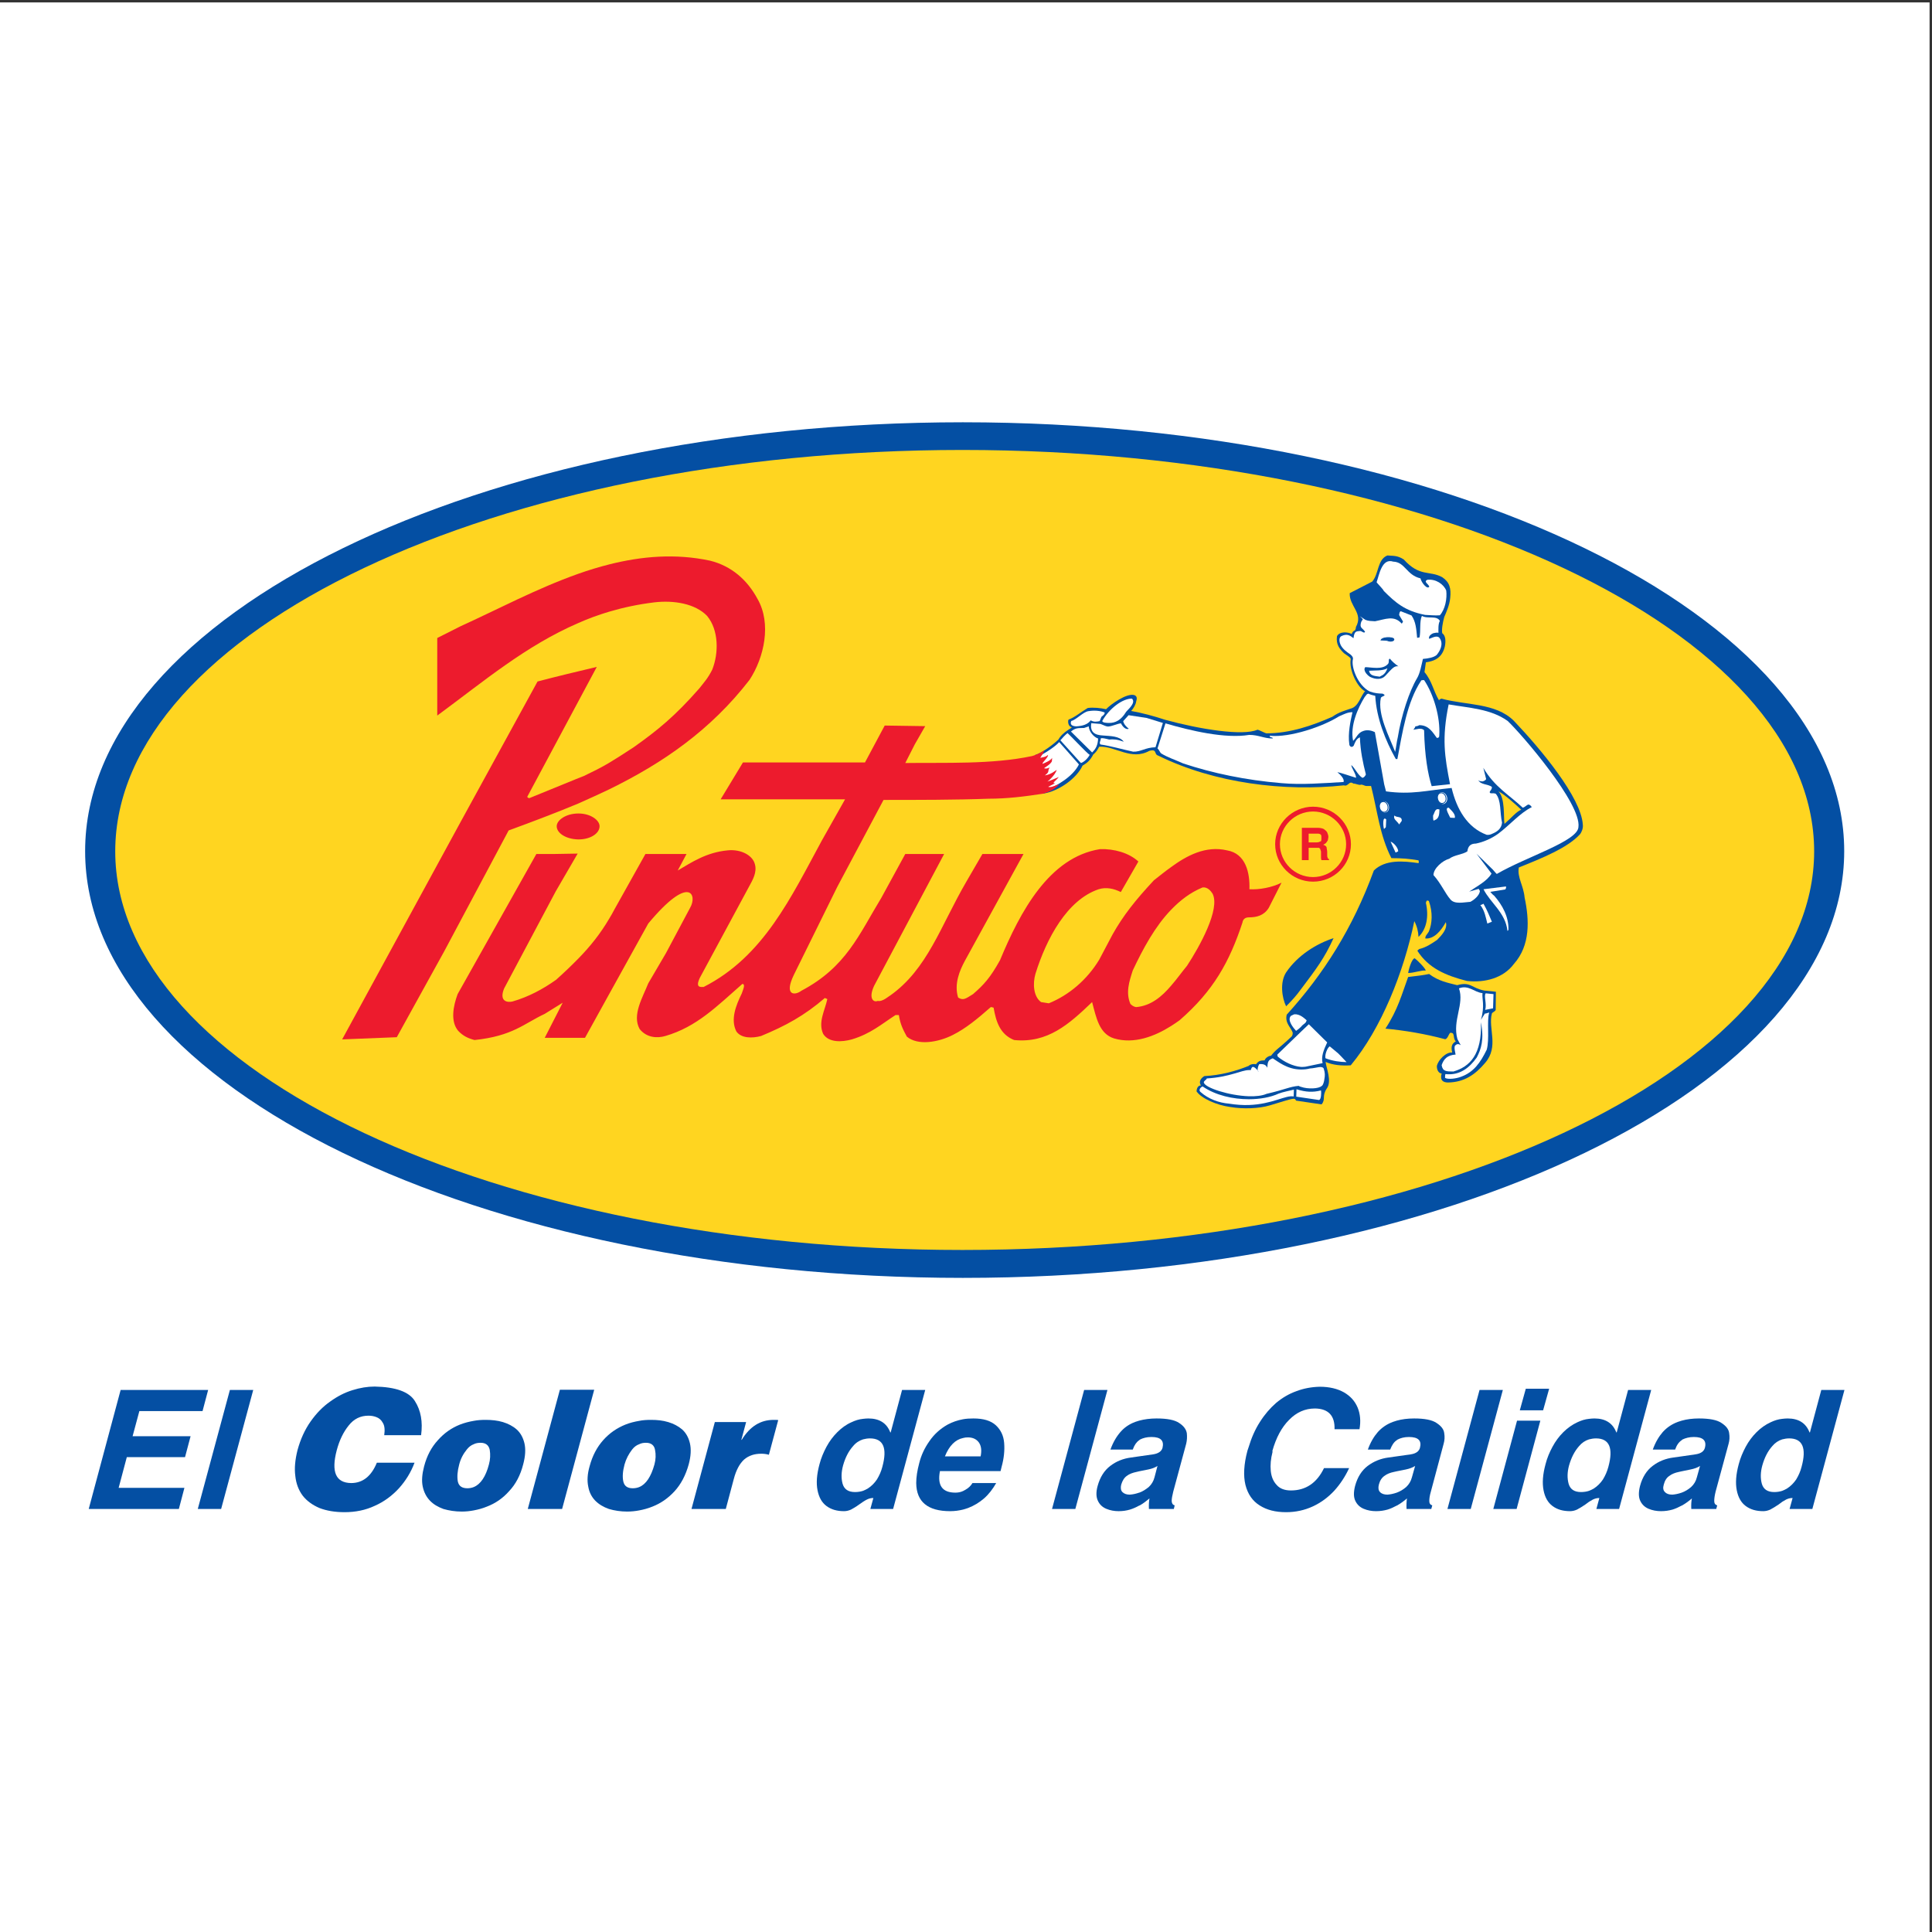 <?xml version="1.0" encoding="UTF-8"?>
<svg xmlns="http://www.w3.org/2000/svg" xmlns:xlink="http://www.w3.org/1999/xlink" width="193pt" height="193pt" viewBox="0 0 193 193" version="1.1">
<rect x="0" y="0" width="193" height="193" fill="#333333" stroke="none"/>
<g id="surface1">
<path style=" stroke:none;fill-rule:evenodd;fill:rgb(100%,100%,100%);fill-opacity:1;" d="M 0 0.242 L 192.758 0.242 L 192.758 193 L 0 193 L 0 0.242 "/>
<path style=" stroke:none;fill-rule:evenodd;fill:rgb(1.599%,31%,63.899%);fill-opacity:1;" d="M 96.188 42.184 C 144.434 42.184 184.23 61.445 184.23 85.027 C 184.23 108.574 144.434 127.656 96.188 127.656 C 47.945 127.656 8.504 108.574 8.504 85.027 C 8.504 61.445 47.945 42.184 96.188 42.184 "/>
<path style=" stroke:none;fill-rule:evenodd;fill:rgb(100%,83.499%,12.5%);fill-opacity:1;" d="M 96.148 44.949 C 142.762 44.949 181.227 63.02 181.227 85.047 C 181.227 106.98 142.762 124.867 96.148 124.867 C 49.578 124.867 11.512 106.98 11.512 85.047 C 11.512 63.02 49.578 44.949 96.148 44.949 "/>
<path style=" stroke:none;fill-rule:evenodd;fill:rgb(1.599%,31%,63.899%);fill-opacity:1;" d="M 104.234 79.273 C 105.809 79.031 107.582 77.719 108.141 76.484 C 108.598 76.223 108.918 75.945 109.215 75.367 C 109.676 75.008 109.793 74.512 109.836 74.59 C 111.445 74.531 113.02 76.004 114.812 75.008 C 115.648 74.789 115.23 75.348 115.711 75.488 C 121.348 78.258 128.34 79.094 134.254 78.453 C 134.691 78.613 134.773 77.938 135.191 78.277 C 135.391 78.258 135.746 78.453 135.926 78.395 C 136.09 78.336 136.324 78.516 136.484 78.516 C 136.566 78.516 136.824 78.516 136.965 78.516 C 137.582 80.926 137.82 83.434 138.996 85.727 C 140.07 85.727 140.746 85.785 141.703 85.945 C 141.703 85.945 141.766 86.125 141.703 86.223 C 140.191 86.004 138.379 85.844 137.242 86.961 C 135.133 92.738 132.223 97.297 128.539 101.363 C 128.34 102.199 128.938 102.598 129.137 103.156 C 129.137 103.273 129.137 103.395 129.035 103.535 C 127.582 104.91 127.582 104.707 126.965 105.465 C 126.785 105.465 126.426 105.645 126.328 105.926 C 125.891 105.926 125.688 106.004 125.469 106.324 C 125.27 106.242 124.871 106.324 124.734 106.48 C 123.438 107 121.945 107.418 120.312 107.496 C 119.914 107.734 119.734 108.094 119.973 108.434 C 119.496 108.434 119.535 109.109 119.535 109.031 C 120.012 109.727 121.547 110.406 122.902 110.586 C 124.195 110.805 125.77 110.746 126.844 110.426 C 129.414 109.648 129.297 109.648 129.473 109.949 L 132.023 110.324 C 132.461 109.789 132.023 109.531 132.543 108.73 C 133.078 108.016 132.48 106.66 132.422 106.082 C 133.141 106.402 134.035 106.48 134.934 106.422 C 137.98 102.758 140.23 97.121 141.285 92.02 C 141.547 92.52 141.684 93.055 141.703 93.594 C 142.539 92.797 142.738 91.504 142.441 90.188 C 142.5 90.008 142.5 89.891 142.738 90.008 C 143.137 91.145 143.078 92.238 142.738 93.055 C 142.539 93.395 142.383 93.453 142.383 93.754 C 143.277 93.812 143.953 92.977 144.434 92.121 C 144.633 92.797 143.996 93.453 143.559 93.895 C 143 94.27 142.5 94.629 141.766 94.809 C 141.766 94.809 141.703 94.867 141.586 94.969 C 142.699 96.723 144.434 97.457 146.547 97.996 C 148.34 98.195 150.191 97.699 151.227 96.301 C 152.898 94.43 152.777 91.883 152.301 89.648 C 152.203 88.496 151.547 87.637 151.723 86.66 C 153.996 85.746 156.586 84.711 157.84 83.336 C 157.938 83.215 158.18 82.797 158.117 82.359 C 157.938 79.672 153.977 74.891 151.227 72.004 C 149.395 70.188 146.445 70.469 143.996 69.789 C 143.938 69.852 143.816 69.789 143.758 69.969 C 143.18 69.012 143.059 68.035 142.301 67.141 L 142.441 66.164 C 143.277 66.047 144.074 65.727 144.336 64.57 C 144.434 64.094 144.434 63.496 144.074 63.258 C 143.996 62.879 144.133 62.16 144.273 61.645 C 144.492 61.145 144.812 60.406 144.871 59.73 C 144.973 58.773 144.812 58.156 144.074 57.66 C 142.801 56.961 141.824 57.66 140.23 55.887 C 139.555 55.449 139.113 55.547 138.598 55.488 C 137.582 55.887 137.762 57.301 137.082 58.098 L 134.832 59.254 C 134.773 60.566 136.227 61.246 135.449 62.641 C 135.449 62.797 135.41 62.859 135.352 62.977 C 135.25 62.977 135.07 63.156 135.031 63.336 C 134.633 63.117 133.816 63.059 133.559 63.555 C 133.438 64.41 133.855 64.852 134.254 65.25 C 134.516 65.449 134.973 65.707 134.934 65.848 C 134.73 66.883 135.59 68.676 136.367 69.055 C 135.949 69.453 135.73 70.586 134.934 70.785 C 134.375 70.984 133.758 71.125 133.098 71.602 C 131.066 72.5 128.836 73.258 126.527 73.258 C 126.387 73.258 125.77 72.898 125.609 72.898 C 124.156 73.535 119.871 72.859 116.387 71.902 C 115.312 71.543 114.035 71.203 113 71.023 C 113.219 70.785 113.461 70.387 113.5 70.07 C 113.598 69.789 113.598 69.531 113.301 69.434 C 112.543 69.23 110.969 70.348 110.492 70.848 C 109.973 70.727 109.215 70.648 108.656 70.727 C 107.84 71.227 107.363 71.66 106.746 71.883 C 106.629 72.102 106.746 72.641 107.086 72.641 C 107.086 72.641 106.906 72.816 106.785 72.859 C 106.289 73.176 105.93 73.516 105.75 73.855 C 105.273 74.332 104.098 75.227 103.379 75.43 C 103.359 75.629 104.234 79.352 104.234 79.273 "/>
<path style=" stroke:none;fill-rule:evenodd;fill:rgb(100%,100%,100%);fill-opacity:1;" d="M 104.574 78.871 L 103.578 75.629 C 104.375 75.285 105.449 74.551 105.809 74.133 L 107.781 76.363 C 107.184 77.578 105.531 78.535 104.574 78.871 "/>
<path style=" stroke:none;fill-rule:evenodd;fill:rgb(100%,100%,100%);fill-opacity:1;" d="M 134.215 78.117 C 132.203 78.234 130.051 78.414 128.039 78.234 C 124.453 77.938 121.129 77.238 118.199 76.266 C 117.363 75.887 116.645 75.664 116.008 75.27 C 115.891 75.207 115.77 74.852 115.629 74.77 L 116.426 72.262 C 118.938 72.996 122.383 73.812 124.793 73.414 C 125.75 73.414 126.246 73.773 127.145 73.773 C 127.145 73.594 126.805 73.715 126.844 73.496 C 128.855 73.715 132.203 72.559 133.758 71.562 C 134.312 71.324 134.633 71.145 135.109 71.145 C 134.91 72.004 134.633 73.258 134.793 74.371 C 134.793 74.492 134.992 74.77 135.23 74.492 C 135.352 74.191 135.469 73.812 135.848 73.656 C 135.906 75.07 136.148 76.184 136.445 77.359 C 136.445 77.422 136.266 77.699 136.09 77.699 C 135.59 77.359 135.41 76.801 134.992 76.422 C 134.992 76.703 135.469 77.32 135.469 77.699 C 134.91 77.539 133.996 77.199 133.598 77.141 C 133.875 77.359 134.336 77.816 134.215 78.117 "/>
<path style=" stroke:none;fill-rule:evenodd;fill:rgb(100%,100%,100%);fill-opacity:1;" d="M 138.457 79.055 L 138.277 78.355 L 137.344 73.137 C 137.105 73.016 136.645 72.859 136.207 73.016 C 135.648 73.195 135.531 73.656 135.172 74.012 C 134.852 72.5 135.648 70.727 136.324 69.633 C 136.586 69.332 136.484 69.352 136.703 69.293 C 136.883 69.391 137.121 69.453 137.383 69.512 C 137.504 71.742 138.398 73.973 139.434 75.824 C 139.434 75.824 139.555 75.824 139.594 75.824 C 140.09 73.195 140.551 70.129 141.965 67.996 C 141.965 67.938 142.145 67.938 142.262 67.938 C 143.199 69.332 143.895 71.621 143.777 73.477 C 143.777 73.656 143.715 73.715 143.535 73.715 C 143.137 73.195 142.762 72.441 141.785 72.441 C 141.605 72.559 141.387 72.559 141.387 72.559 C 141.387 72.617 141.324 72.738 141.188 72.898 L 141.785 72.797 C 141.902 72.797 142.145 72.797 142.262 72.957 C 142.32 75.508 142.641 77.34 143.02 78.535 L 144.852 78.336 C 144.312 75.547 144.016 73.773 144.715 70.367 C 146.766 70.727 148.914 70.805 150.609 72.02 C 152.004 73.336 157.996 80.285 157.68 82.617 C 157.621 84.031 152.52 85.566 149.531 87.301 C 149.473 87.301 149.094 86.801 148.996 86.742 L 147.5 85.285 L 148.996 87.262 C 148.578 88.016 147.5 88.555 146.766 89.07 L 147.719 88.793 C 147.719 88.793 147.781 88.914 147.84 89.012 C 147.781 89.473 147.242 89.91 146.883 90.09 C 146.246 90.129 145.309 90.367 144.891 89.848 C 144.355 89.23 143.953 88.254 143.199 87.418 C 143.199 86.742 144.113 85.965 144.773 85.785 C 145.309 85.387 146.086 85.387 146.586 85.047 C 146.645 84.551 146.883 84.27 147.441 84.27 C 148.219 84.113 149.016 83.754 149.652 83.297 C 150.809 82.438 151.824 81.223 153.02 80.629 C 152.918 80.488 152.879 80.426 152.699 80.367 C 152.461 80.426 152.422 80.586 152.121 80.688 C 150.77 79.41 149.293 78.613 148.18 76.703 L 148.457 77.816 C 148.457 77.879 148.34 77.996 148.117 78.059 C 148 78.059 147.719 78.059 147.66 77.879 C 147.84 78.414 148.637 78.297 149.035 78.613 C 149.035 78.895 148.875 78.953 148.816 79.113 C 148.816 79.352 149.094 79.172 149.414 79.289 C 149.992 79.93 149.812 81.164 150.051 82.18 C 149.992 82.797 149.531 83.098 149.094 83.277 C 148.875 83.395 148.695 83.414 148.516 83.395 C 146.586 82.68 145.527 80.863 145.012 78.715 C 142.52 78.953 141.008 79.41 138.457 79.055 "/>
<path style=" stroke:none;fill-rule:evenodd;fill:rgb(100%,100%,100%);fill-opacity:1;" d="M 132.121 106.203 C 131.965 105.527 132.223 104.91 132.582 104.133 L 130.746 102.32 L 129.973 103.055 L 129.973 106.582 C 130.109 106.582 130.27 106.582 130.41 106.562 Z M 129.973 108.574 L 129.973 106.84 C 130.25 106.84 130.551 106.82 130.848 106.738 C 131.547 106.699 132.004 106.441 132.223 106.719 C 132.383 107.18 132.363 107.457 132.301 107.797 C 132.281 108.035 132.164 108.434 132.043 108.473 C 131.746 108.773 130.648 108.812 129.973 108.574 Z M 129.973 103.055 L 127.602 105.348 C 127.602 105.348 127.602 105.504 127.66 105.566 C 128.258 106.062 129.156 106.52 129.973 106.582 Z M 129.973 106.84 L 129.973 108.574 C 129.871 108.555 129.793 108.516 129.734 108.473 C 128.816 108.555 128.418 108.832 126.527 109.27 C 126.066 109.469 125.449 109.531 124.754 109.512 L 124.754 106.898 C 124.812 106.898 124.895 106.898 124.953 106.898 C 125.07 106.402 125.289 106.52 125.73 107.039 C 125.512 107.039 125.711 106.363 125.809 106.301 C 126.328 106.262 126.484 106.441 126.605 106.66 C 126.625 105.984 126.746 105.883 127.145 105.723 C 127.641 106.023 128.578 106.84 129.973 106.84 Z M 124.754 110.387 C 127.121 110.305 128.438 109.371 129.234 109.531 L 129.254 108.852 C 128.855 108.953 128.121 109.09 127.723 109.25 C 126.945 109.609 125.891 109.809 124.754 109.809 Z M 124.754 106.898 L 124.754 109.512 C 122.801 109.449 120.371 108.672 120.254 108.137 C 120.254 107.957 120.551 107.855 120.551 107.734 C 122.84 107.598 124.016 106.898 124.754 106.898 Z M 124.754 109.809 C 123.18 109.809 121.445 109.43 120.133 108.531 C 119.793 108.691 119.773 108.973 119.934 109.09 C 120.711 109.789 121.785 110.168 122.742 110.246 C 123.496 110.367 124.156 110.406 124.754 110.387 L 124.754 109.809 "/>
<path style=" stroke:none;fill-rule:evenodd;fill:rgb(100%,100%,100%);fill-opacity:1;" d="M 129.492 109.551 L 131.766 109.887 C 131.984 109.848 132.004 109.172 131.965 108.93 C 131.148 109.133 130.469 109.109 129.516 108.812 L 129.492 109.551 "/>
<path style=" stroke:none;fill-rule:evenodd;fill:rgb(100%,100%,100%);fill-opacity:1;" d="M 134.516 106.102 C 133.457 104.988 133.957 105.465 132.84 104.531 C 132.582 104.648 132.301 105.465 132.422 105.723 C 133.18 106.004 133.816 106.082 134.516 106.102 "/>
<path style=" stroke:none;fill-rule:evenodd;fill:rgb(100%,100%,100%);fill-opacity:1;" d="M 130.109 102.418 C 130.289 102.258 130.469 102.199 130.527 101.918 C 130.312 101.742 129.871 101.281 129.297 101.324 C 129.297 101.324 129.055 101.422 128.957 101.48 C 128.539 101.918 129.254 102.738 129.473 102.977 C 129.652 102.855 129.871 102.695 130.109 102.418 "/>
<path style=" stroke:none;fill-rule:evenodd;fill:rgb(1.599%,31%,63.899%);fill-opacity:1;" d="M 148.277 98.953 C 147.004 98.715 146.922 98.035 145.566 98.414 C 144.633 98.176 143.715 98.016 142.762 97.297 C 142.203 97.418 141.664 97.477 140.668 97.598 C 140.031 99.332 139.652 100.844 138.398 102.758 C 140.328 102.934 142.422 103.293 144.355 103.812 C 144.652 103.812 144.773 103.055 144.949 103.176 C 145.371 103.176 145.109 103.715 145.43 104.031 C 145.012 104.25 144.934 104.59 145.07 105.148 C 144.473 105.066 143.656 105.883 143.535 106.5 C 143.535 106.898 143.715 107.219 144.016 107.238 C 143.816 107.934 144.176 108.137 144.652 108.137 C 146.266 108.113 147.363 107.359 148.355 106.184 C 149.77 104.551 148.637 102.738 149.035 101.242 C 149.094 101.121 149.293 101.082 149.414 100.902 L 149.434 99.07 L 148.277 98.953 "/>
<path style=" stroke:none;fill-rule:evenodd;fill:rgb(100%,100%,100%);fill-opacity:1;" d="M 145.59 103.793 C 145.07 101.918 146.305 100.309 145.746 98.734 C 146.703 98.355 147.281 99.133 148.098 99.211 C 148.02 99.73 148.355 100.465 147.938 101.879 L 148.34 101.242 C 148.398 101.301 148.816 101.082 148.758 101.184 C 148.516 102 148.816 103.852 148.516 104.867 C 147.879 106.164 147.223 107.098 145.969 107.559 C 145.469 107.758 144.633 107.855 144.355 107.676 C 144.355 107.559 144.355 107.398 144.395 107.297 C 145.809 107.457 146.785 106.68 147.52 105.645 C 147.961 104.809 148.277 103.852 147.938 102.117 C 148.059 105.348 146.824 106.562 145.191 107.039 C 144.492 107.039 144.113 107.039 144.016 106.402 C 144.234 105.766 144.594 105.406 145.41 105.348 C 145.41 105.285 145.172 104.488 145.41 104.41 C 145.566 104.25 145.746 104.289 145.926 104.41 C 145.809 104.23 145.746 104.07 145.59 103.793 "/>
<path style=" stroke:none;fill-rule:evenodd;fill:rgb(1.569%,30.98%,63.921%);fill-opacity:1;" d="M 142.422 96.961 C 142.422 96.742 141.547 95.883 141.324 95.727 C 141.008 95.785 140.711 96.898 140.668 97.199 C 141.246 97.199 142.023 96.898 142.422 96.961 "/>
<path style=" stroke:none;fill-rule:evenodd;fill:rgb(1.599%,31%,63.899%);fill-opacity:1;" d="M 129.953 98.832 C 131.527 96.742 132.301 95.727 133.219 93.715 C 131.527 94.27 129.652 95.406 128.477 97.141 C 127.84 98.137 128.059 99.668 128.477 100.527 C 129.113 99.887 129.473 99.488 129.953 98.832 "/>
<path style=" stroke:none;fill-rule:evenodd;fill:rgb(100%,83.499%,12.5%);fill-opacity:1;" d="M 151.965 80.887 C 151.586 80.527 150.309 79.352 149.691 79.055 C 150.371 79.75 150.191 81.621 150.289 82.301 C 150.988 81.703 151.465 81.086 151.965 80.887 "/>
<path style=" stroke:none;fill-rule:evenodd;fill:rgb(100%,100%,100%);fill-opacity:1;" d="M 107.98 76.223 C 108.32 76.125 108.719 75.688 108.855 75.406 C 108.617 75.285 106.867 73.414 106.645 73.234 C 106.469 73.355 106.109 73.734 105.93 73.953 L 107.98 76.223 "/>
<path style=" stroke:none;fill-rule:evenodd;fill:rgb(100%,100%,100%);fill-opacity:1;" d="M 113.199 75.09 C 113.996 75.109 114.395 74.672 115.43 74.648 L 116.168 72.219 L 114.555 71.723 L 112.742 71.445 L 112.203 72.039 C 112.262 72.34 112.523 72.617 112.762 72.797 C 112.523 72.918 112.184 72.68 111.984 72.262 C 111.688 72.262 111.051 72.578 110.672 72.578 C 110.43 72.559 110.273 72.441 109.934 72.32 L 109.016 72.242 C 108.879 73.137 109.336 73.438 110.23 73.477 C 110.91 73.535 111.824 73.516 112.262 74.094 C 111.586 73.855 111.246 73.836 110.789 73.875 C 110.789 73.875 109.953 73.633 109.953 73.797 C 109.992 73.973 109.754 74.191 109.934 74.371 C 110.949 74.512 112.242 74.891 113.199 75.09 "/>
<path style=" stroke:none;fill-rule:evenodd;fill:rgb(100%,100%,100%);fill-opacity:1;" d="M 109.098 75.168 C 109.496 74.789 109.676 74.391 109.695 73.773 C 109.297 73.656 108.797 73.117 108.758 72.559 L 108.301 72.719 C 107.801 72.758 107.523 72.641 106.984 73.078 L 109.098 75.168 "/>
<path style=" stroke:none;fill-rule:evenodd;fill:rgb(100%,100%,100%);fill-opacity:1;" d="M 139.633 73.656 C 139.992 71.445 140.789 69.031 141.566 67.738 C 141.863 67.242 142.004 66.402 142.145 65.824 C 142.641 65.785 143.219 65.688 143.516 65.43 C 143.855 65.027 144.215 64.352 143.836 63.773 C 143.578 63.375 143.039 63.754 142.762 63.812 C 142.66 63.457 143.18 63.258 143.18 63.258 C 143.238 63.258 143.516 63.156 143.695 63.219 C 143.695 62.879 143.656 62.359 143.836 62.023 C 143.516 61.445 142.602 61.863 142.043 61.523 C 141.785 62.082 141.941 63.039 141.805 63.676 L 141.566 63.715 C 141.484 62.859 141.445 62.121 141.008 61.484 L 139.949 61.066 C 139.832 61.047 139.773 61.285 139.773 61.445 L 140.152 62.082 C 140.152 62.082 140.152 62.141 140.031 62.301 C 139.254 61.426 138.398 61.863 137.363 62.062 C 137.023 62.043 136.684 62.043 136.406 61.922 C 136.406 61.922 136.129 61.742 135.848 61.562 C 135.848 61.562 136.188 61.863 136.129 61.902 C 136.008 62.023 135.949 62.18 135.926 62.359 C 135.867 62.758 136.148 62.758 136.367 63.117 C 136.246 63.336 136.027 62.977 135.809 63.039 C 135.512 63.078 135.289 63.02 135.211 63.754 C 134.832 63.457 134.555 63.277 133.977 63.555 C 133.738 63.715 133.777 64.113 133.938 64.453 C 134.156 64.852 134.492 65.09 134.832 65.328 C 134.934 65.387 135.211 65.629 135.152 65.848 C 134.953 66.645 135.648 68.477 136.824 69.074 C 137.383 69.273 137.723 69.273 138.117 69.293 C 138.617 69.531 138 69.512 137.938 69.73 C 137.602 71.383 138.777 73.574 139.371 75.109 C 139.492 74.551 139.512 74.152 139.633 73.656 "/>
<path style=" stroke:none;fill-rule:evenodd;fill:rgb(100%,100%,100%);fill-opacity:1;" d="M 107.504 72.559 C 108.199 72.52 108.656 72.359 108.957 71.961 C 109.277 72.141 109.516 72.102 109.852 72.039 L 110.031 71.602 C 110.031 71.602 110.449 71.324 110.332 71.164 C 109.613 70.906 108.977 71.004 108.699 71.047 C 108.18 71.145 107.484 71.922 107.023 72.02 C 107.023 72.02 106.727 72.52 107.504 72.559 "/>
<path style=" stroke:none;fill-rule:evenodd;fill:rgb(100%,100%,100%);fill-opacity:1;" d="M 110.75 72.219 C 111.426 72.242 112.004 71.922 112.484 71.125 C 112.641 70.906 113.52 70.211 113.078 69.789 C 112.125 69.77 110.789 70.805 110.113 72.02 C 110.113 72.199 110.57 72.219 110.75 72.219 "/>
<path style=" stroke:none;fill-rule:evenodd;fill:rgb(1.599%,31%,63.899%);fill-opacity:1;" d="M 138.398 67.5 C 139.113 66.723 139.293 66.504 139.691 66.562 C 139.355 66.324 139.074 66.086 138.855 65.809 C 138.637 65.785 138.836 66.203 138.617 66.363 C 138.078 66.922 137.062 66.664 136.387 66.645 C 136.148 66.922 136.484 67.379 136.863 67.621 C 137.48 67.918 138.059 67.879 138.398 67.5 "/>
<path style=" stroke:none;fill-rule:evenodd;fill:rgb(100%,100%,100%);fill-opacity:1;" d="M 137.84 67.598 C 137.938 67.48 138.34 67.5 138.598 66.762 C 138.078 67.039 137.344 66.961 136.766 67.004 C 136.863 67.578 137.441 67.52 137.84 67.598 "/>
<path style=" stroke:none;fill-rule:evenodd;fill:rgb(1.599%,31%,63.899%);fill-opacity:1;" d="M 138.379 63.953 C 138.676 63.953 138.816 64.152 139.176 63.992 C 139.574 63.656 138.18 63.555 137.961 63.934 L 138.379 63.953 "/>
<path style="fill:none;stroke-width:0.838;stroke-linecap:butt;stroke-linejoin:miter;stroke:rgb(1.599%,31%,63.899%);stroke-opacity:1;stroke-miterlimit:2.613;" d="M 1383.789 1290.469 C 1386.758 1290.469 1388.164 1288.477 1391.758 1290.078 C 1395.742 1293.438 1381.797 1294.453 1379.609 1290.664 Z M 1383.789 1290.469 " transform="matrix(0.1,0,0,-0.1,0,193)"/>
<path style=" stroke:none;fill-rule:evenodd;fill:rgb(100%,100%,100%);fill-opacity:1;" d="M 142.363 61.426 C 142.938 61.445 143.316 61.504 143.836 61.465 C 144.371 60.867 144.574 59.789 144.473 58.992 C 144.215 58.355 143.438 57.82 142.582 57.918 C 142.184 58.117 142.68 58.316 142.781 58.598 C 142.602 58.934 142.004 58.238 141.902 57.777 C 140.488 57.441 140.371 56.145 139.176 56.105 C 138.039 55.727 137.781 57.422 137.52 58.156 C 137.52 58.219 138.18 58.855 138.238 59.035 C 139.395 60.188 140.328 61.027 142.363 61.426 "/>
<path style=" stroke:none;fill-rule:evenodd;fill:rgb(100%,100%,100%);fill-opacity:1;" d="M 139.672 85.047 C 139.691 84.77 139.312 84.23 138.914 84.074 L 139.414 85.168 L 139.672 85.047 "/>
<path style=" stroke:none;fill-rule:evenodd;fill:rgb(100%,100%,100%);fill-opacity:1;" d="M 138.438 82.637 C 138.457 82.438 138.457 82.238 138.477 81.859 C 138.098 81.465 138.16 82.52 138.258 82.816 L 138.438 82.637 "/>
<path style=" stroke:none;fill-rule:evenodd;fill:rgb(100%,100%,100%);fill-opacity:1;" d="M 140.031 82 C 140.051 81.484 139.555 81.723 139.293 81.465 C 139.156 81.84 139.531 81.98 139.773 82.359 L 140.031 82 "/>
<path style=" stroke:none;fill-rule:evenodd;fill:rgb(100%,100%,100%);fill-opacity:1;" d="M 143.297 81.941 C 143.777 81.781 143.777 81.324 143.797 80.863 C 143.34 80.707 143.34 81.164 143.16 81.465 C 143.16 81.781 143.16 82.078 143.297 81.941 "/>
<path style=" stroke:none;fill-rule:evenodd;fill:rgb(100%,100%,100%);fill-opacity:1;" d="M 145.23 81.703 L 145.328 81.703 C 145.43 81.344 144.992 80.965 144.73 80.688 C 144.273 80.664 144.715 81.324 144.871 81.684 C 144.973 81.684 144.973 81.684 145.23 81.703 "/>
<path style=" stroke:none;fill-rule:evenodd;fill:rgb(100%,100%,100%);fill-opacity:1;" d="M 138.18 80.051 C 138.418 80.008 138.676 80.207 138.738 80.508 C 138.816 80.824 138.676 81.125 138.418 81.164 C 138.18 81.223 137.922 81.023 137.859 80.707 C 137.781 80.406 137.922 80.109 138.18 80.051 "/>
<path style=" stroke:none;fill-rule:evenodd;fill:rgb(100%,100%,100%);fill-opacity:1;" d="M 138.098 80.09 C 138.34 80.027 138.578 80.227 138.637 80.508 C 138.715 80.805 138.578 81.086 138.34 81.125 C 138.117 81.184 137.879 80.984 137.82 80.707 C 137.742 80.406 137.879 80.129 138.098 80.09 "/>
<path style="fill:none;stroke-width:0.838;stroke-linecap:butt;stroke-linejoin:miter;stroke:rgb(1.599%,31%,63.899%);stroke-opacity:1;stroke-miterlimit:2.613;" d="M 1380.977 1129.102 C 1383.398 1129.727 1385.781 1127.734 1386.367 1124.922 C 1387.148 1121.953 1385.781 1119.141 1383.398 1118.75 C 1381.172 1118.164 1378.789 1120.156 1378.203 1122.93 C 1377.422 1125.938 1378.789 1128.711 1380.977 1129.102 Z M 1380.977 1129.102 " transform="matrix(0.1,0,0,-0.1,0,193)"/>
<path style=" stroke:none;fill-rule:evenodd;fill:rgb(100%,100%,100%);fill-opacity:1;" d="M 143.953 79.152 C 144.215 79.094 144.473 79.312 144.555 79.629 C 144.633 79.949 144.473 80.246 144.234 80.309 C 143.977 80.367 143.715 80.148 143.637 79.828 C 143.559 79.531 143.715 79.211 143.953 79.152 "/>
<path style=" stroke:none;fill-rule:evenodd;fill:rgb(100%,100%,100%);fill-opacity:1;" d="M 143.895 79.211 C 144.133 79.152 144.371 79.352 144.434 79.629 C 144.512 79.93 144.371 80.207 144.133 80.246 C 143.914 80.309 143.676 80.109 143.617 79.828 C 143.535 79.531 143.676 79.254 143.895 79.211 "/>
<path style="fill:none;stroke-width:0.838;stroke-linecap:butt;stroke-linejoin:miter;stroke:rgb(1.599%,31%,63.899%);stroke-opacity:1;stroke-miterlimit:2.613;" d="M 1438.945 1137.891 C 1441.328 1138.477 1443.711 1136.484 1444.336 1133.672 C 1445.117 1130.703 1443.711 1127.93 1441.328 1127.539 C 1439.141 1126.914 1436.758 1128.906 1436.172 1131.719 C 1435.352 1134.688 1436.758 1137.461 1438.945 1137.891 Z M 1438.945 1137.891 " transform="matrix(0.1,0,0,-0.1,0,193)"/>
<path style=" stroke:none;fill-rule:evenodd;fill:rgb(100%,100%,100%);fill-opacity:1;" d="M 150.688 92.898 C 150.727 91.582 150.09 90.426 149.273 89.488 C 149.035 89.312 148.996 89.211 148.875 89.094 L 150.371 88.852 C 150.43 88.793 150.488 88.613 150.43 88.555 L 148.199 88.832 C 148.855 90.168 150.41 91.184 150.59 92.996 L 150.688 92.898 "/>
<path style=" stroke:none;fill-rule:evenodd;fill:rgb(100%,100%,100%);fill-opacity:1;" d="M 149.035 92.078 C 148.797 91.504 148.559 90.926 148.199 90.285 C 148.137 90.285 148.02 90.406 147.879 90.406 C 148.316 90.984 148.418 91.621 148.578 92.258 L 149.035 92.078 "/>
<path style=" stroke:none;fill-rule:evenodd;fill:rgb(100%,100%,100%);fill-opacity:1;" d="M 148.418 99.23 L 149.195 99.309 L 149.152 100.727 L 148.355 100.883 C 148.559 100.367 148.199 99.449 148.418 99.23 "/>
<path style=" stroke:none;fill-rule:evenodd;fill:rgb(1.599%,31%,63.899%);fill-opacity:1;" d="M 8.863 150.742 L 12.051 138.852 L 20.793 138.852 L 20.234 140.961 L 13.922 140.961 L 13.246 143.473 L 19.039 143.473 L 18.484 145.562 L 12.668 145.562 L 11.852 148.633 L 18.422 148.633 L 17.867 150.742 L 8.863 150.742 "/>
<path style=" stroke:none;fill-rule:evenodd;fill:rgb(1.599%,31%,63.899%);fill-opacity:1;" d="M 19.758 150.742 L 22.965 138.852 L 25.297 138.852 L 22.09 150.742 L 19.758 150.742 "/>
<path style=" stroke:none;fill-rule:evenodd;fill:rgb(1.599%,31%,63.899%);fill-opacity:1;" d="M 105.094 150.742 L 108.301 138.852 L 110.629 138.852 L 107.422 150.742 L 105.094 150.742 "/>
<path style=" stroke:none;fill-rule:evenodd;fill:rgb(1.599%,31%,63.899%);fill-opacity:1;" d="M 124.734 144.566 C 125.012 143.633 125.391 142.773 125.867 142.039 C 126.348 141.281 126.887 140.664 127.48 140.145 C 128.098 139.629 128.777 139.23 129.516 138.969 C 130.25 138.691 131.027 138.551 131.844 138.531 C 132.801 138.531 133.617 138.73 134.254 139.09 C 134.91 139.469 135.352 139.965 135.629 140.625 C 135.887 141.262 135.949 141.977 135.809 142.773 L 133.316 142.773 C 133.359 141.422 132.699 140.723 131.367 140.703 C 130.371 140.703 129.516 141.082 128.777 141.84 C 128.039 142.574 127.48 143.609 127.105 144.945 C 127.121 144.965 127.121 145.008 127.121 145.047 C 126.945 145.723 126.887 146.359 126.945 146.938 C 127.004 147.535 127.203 147.992 127.543 148.352 C 127.859 148.711 128.34 148.891 128.957 148.891 C 130.43 148.891 131.547 148.152 132.262 146.66 L 134.773 146.66 C 134.375 147.516 133.875 148.273 133.277 148.93 C 132.66 149.586 131.965 150.105 131.148 150.484 C 130.332 150.863 129.434 151.062 128.477 151.062 C 127.422 151.062 126.547 150.844 125.828 150.383 C 125.133 149.945 124.652 149.27 124.414 148.332 C 124.195 147.414 124.254 146.281 124.613 144.926 C 124.652 144.828 124.691 144.707 124.734 144.566 "/>
<path style=" stroke:none;fill-rule:evenodd;fill:rgb(1.599%,31%,63.899%);fill-opacity:1;" d="M 144.594 150.742 L 147.801 138.852 L 150.129 138.852 L 146.922 150.742 L 144.594 150.742 "/>
<path style=" stroke:none;fill-rule:evenodd;fill:rgb(1.599%,31%,63.899%);fill-opacity:1;" d="M 149.176 150.742 L 151.547 141.918 L 153.875 141.918 L 151.504 150.742 Z M 151.824 140.883 L 152.422 138.73 L 154.754 138.73 L 154.152 140.883 L 151.824 140.883 "/>
<path style=" stroke:none;fill-rule:evenodd;fill:rgb(1.599%,31%,63.899%);fill-opacity:1;" d="M 38.383 143.371 C 38.461 142.836 38.422 142.418 38.242 142.137 C 38.086 141.84 37.863 141.66 37.586 141.559 C 37.328 141.461 37.07 141.422 36.809 141.422 C 36.012 141.422 35.355 141.738 34.836 142.398 C 34.301 143.055 33.902 143.891 33.641 144.867 C 33.066 147.039 33.543 148.133 35.078 148.152 C 36.23 148.152 37.09 147.477 37.645 146.121 L 41.41 146.121 C 41.051 147.078 40.535 147.914 39.855 148.672 C 39.18 149.406 38.383 150.008 37.445 150.422 C 36.512 150.863 35.492 151.062 34.418 151.062 C 33.465 151.062 32.625 150.922 31.91 150.645 C 31.211 150.344 30.656 149.945 30.234 149.406 C 29.836 148.871 29.578 148.211 29.5 147.438 C 29.398 146.68 29.48 145.824 29.719 144.867 C 30.016 143.77 30.457 142.812 31.031 141.996 C 31.609 141.18 32.246 140.523 32.984 140.008 C 33.703 139.488 34.438 139.109 35.215 138.871 C 35.973 138.633 36.711 138.512 37.426 138.512 C 39.52 138.551 40.871 139.031 41.449 139.965 C 42.047 140.902 42.246 142.039 42.066 143.371 L 38.383 143.371 "/>
<path style=" stroke:none;fill-rule:evenodd;fill:rgb(1.599%,31%,63.899%);fill-opacity:1;" d="M 55.93 138.832 L 59.359 138.832 L 56.152 150.742 L 52.723 150.742 L 55.93 138.832 "/>
<path style=" stroke:none;fill-rule:evenodd;fill:rgb(1.599%,31%,63.899%);fill-opacity:1;" d="M 71.41 142.059 L 74.535 142.059 L 74.059 143.832 L 74.098 143.832 C 74.914 142.496 75.969 141.84 77.285 141.84 C 77.344 141.84 77.445 141.84 77.543 141.84 C 77.664 141.859 77.723 141.859 77.742 141.859 L 76.809 145.324 C 76.527 145.246 76.289 145.223 76.051 145.223 C 75.352 145.223 74.797 145.406 74.336 145.801 C 73.898 146.199 73.539 146.84 73.301 147.754 L 72.504 150.742 L 69.078 150.742 L 71.41 142.059 "/>
<path style=" stroke:none;fill-rule:evenodd;fill:rgb(92.899%,10.599%,17.599%);fill-opacity:1;" d="M 53.699 68.078 L 45.953 82.219 L 34.18 103.832 L 39.637 103.613 L 44.379 95.027 L 50.812 82.957 C 53.203 82.078 55.531 81.203 57.766 80.27 C 58.82 79.809 59.836 79.332 60.852 78.855 C 66.23 76.223 70.992 72.938 74.875 67.918 C 76.348 65.668 77.086 62.281 75.672 59.828 C 74.656 57.938 73.082 56.543 70.93 56.008 C 67.465 55.27 64.098 55.566 60.852 56.383 C 59.816 56.645 58.781 56.961 57.766 57.32 C 53.602 58.797 49.656 60.906 46.012 62.559 C 45.156 62.996 44.477 63.336 43.68 63.734 L 43.68 71.484 C 48.281 68.098 52.508 64.512 57.766 62.242 C 58.742 61.805 59.777 61.426 60.852 61.105 C 62.266 60.688 63.762 60.367 65.375 60.172 C 67.305 59.949 69.438 60.289 70.633 61.523 C 71.809 62.938 71.809 65.25 71.148 66.902 C 70.691 67.797 70.352 68.137 69.855 68.773 C 67.426 71.543 65.711 72.938 63.301 74.648 C 62.227 75.348 61.488 75.824 60.852 76.203 C 59.977 76.723 59.316 77.039 58.324 77.52 L 57.766 77.738 L 52.883 79.73 C 52.824 79.73 52.785 79.73 52.664 79.609 L 59.617 66.621 C 57.637 67.09 55.668 67.562 53.699 68.078 "/>
<path style=" stroke:none;fill-rule:evenodd;fill:rgb(92.899%,10.599%,17.599%);fill-opacity:1;" d="M 57.766 83.855 C 56.551 83.832 55.613 83.234 55.613 82.539 C 55.613 81.922 56.551 81.266 57.766 81.266 C 57.766 81.266 57.785 81.266 57.805 81.266 C 58.98 81.266 59.895 81.922 59.895 82.539 C 59.895 83.258 58.98 83.855 57.805 83.855 C 57.785 83.855 57.766 83.855 57.766 83.855 "/>
<path style=" stroke:none;fill-rule:evenodd;fill:rgb(92.899%,10.599%,17.599%);fill-opacity:1;" d="M 57.766 103.672 L 54.418 103.672 L 56.211 100.168 L 54.418 101.281 C 52.328 102.258 51.23 103.492 47.406 103.895 C 46.789 103.734 46.25 103.492 45.773 102.977 C 44.977 102.039 45.273 100.504 45.715 99.309 L 53.582 85.309 L 55.453 85.309 L 57.707 85.27 L 55.512 89.051 L 50.355 98.754 C 49.836 100.047 50.691 100.168 51.191 100.047 C 52.785 99.59 54.238 98.812 55.555 97.875 C 56.332 97.18 57.066 96.48 57.766 95.766 C 58.941 94.57 59.977 93.273 60.852 91.781 C 61.031 91.48 61.211 91.184 61.371 90.863 L 64.477 85.309 L 68.582 85.309 L 67.703 86.961 C 69.117 86.125 70.574 85.148 72.684 84.949 C 73.801 84.828 74.914 85.27 75.312 86.062 C 75.672 86.84 75.371 87.578 74.973 88.297 L 69.914 97.676 C 69.438 98.695 69.973 98.594 70.293 98.594 C 76.289 95.547 79.02 89.629 82.105 83.953 L 84.418 79.852 L 71.988 79.852 L 74.219 76.164 L 86.41 76.164 L 88.379 72.48 L 92.426 72.539 L 91.387 74.352 L 90.434 76.223 C 94.316 76.164 99.078 76.383 103.102 75.527 C 103.461 75.43 103.879 75.246 104.316 74.969 C 104.176 75.406 104.195 75.207 103.918 75.707 C 104.156 75.645 104.477 75.629 104.695 75.406 C 104.734 75.688 104.059 76.184 104.156 76.305 C 104.516 76.145 104.895 76.004 105.113 75.707 C 105.074 75.824 105.113 76.004 105.055 76.105 C 104.812 76.441 104.574 76.523 104.297 76.742 C 104.574 76.844 104.855 76.66 104.855 76.66 C 104.594 77.102 104.914 77.062 104.375 77.461 C 105.031 77.359 105.449 76.961 105.57 76.902 C 105.371 77.5 104.594 78.156 104.594 78.078 C 104.855 78.035 105.449 77.738 105.77 77.617 C 105.512 77.977 105.012 78.277 105.371 78.234 C 105.512 78.215 104.895 78.496 104.715 78.594 C 105.012 78.754 105.77 78.258 105.77 78.414 C 105.293 78.871 104.871 79.094 104.195 79.289 C 102.344 79.57 100.609 79.789 98.738 79.789 C 95.59 79.91 91.449 79.91 88.262 79.91 L 83.641 88.594 L 79.297 97.398 C 78.301 99.469 79.398 99.469 80.055 98.973 C 84.535 96.602 85.789 93.395 88.043 89.688 L 90.434 85.309 L 94.316 85.309 L 87.324 98.473 C 86.727 99.75 87.266 100.168 87.684 99.988 C 88.16 100.105 88.84 99.469 88.898 99.469 C 92.664 96.82 93.957 92.496 96.547 88.055 L 98.141 85.309 L 102.246 85.309 L 96.387 95.984 C 95.871 96.941 95.293 98.293 95.711 99.648 C 96.227 99.988 96.488 99.75 97.203 99.309 C 98.301 98.355 98.918 97.676 99.895 95.926 C 101.926 91.043 104.812 85.645 109.871 84.828 C 111.289 84.77 112.801 85.207 113.719 86.062 L 111.965 89.113 C 111.289 88.773 110.512 88.594 109.754 88.832 C 106.605 89.891 104.535 93.754 103.438 97.281 C 103.16 98.234 103.219 99.531 103.996 100.105 L 104.773 100.227 C 106.785 99.41 108.598 97.875 109.812 95.863 L 111.148 93.336 C 112.203 91.465 113.398 89.949 115.27 87.938 C 115.789 87.539 116.367 87.059 116.984 86.621 C 118.559 85.469 120.449 84.449 122.582 84.949 C 124.453 85.27 124.871 87.199 124.812 88.832 C 125.77 88.895 127.105 88.652 128.02 88.176 L 126.746 90.688 C 126.266 91.465 125.531 91.641 124.754 91.641 C 124.336 91.641 124.156 91.883 124.117 92.16 C 122.82 96.082 121.227 98.973 117.84 101.918 C 117.582 102.117 117.281 102.297 116.984 102.496 C 115.371 103.516 113.301 104.332 111.289 103.734 C 109.812 103.273 109.516 101.68 109.098 100.105 C 106.785 102.32 104.656 104.23 101.309 103.895 C 99.895 103.336 99.496 102.039 99.258 100.664 C 99.098 100.605 99.039 100.605 98.977 100.605 C 97.684 101.742 96.488 102.738 95.172 103.395 C 93.758 104.109 91.707 104.488 90.59 103.555 C 90.254 102.914 89.953 102.418 89.793 101.402 C 89.617 101.402 89.555 101.402 89.457 101.402 C 88.043 102.32 86.965 103.273 85.094 103.832 C 84.098 104.109 82.781 104.172 82.227 103.273 C 81.707 102.098 82.406 100.945 82.645 99.809 C 82.582 99.75 82.465 99.75 82.406 99.691 C 80.352 101.461 78.48 102.477 76.031 103.492 C 75.156 103.734 74.039 103.734 73.559 103.035 C 72.961 101.859 73.5 100.465 74.098 99.25 C 74.156 99.031 74.535 98.293 74.156 98.293 C 71.629 100.504 69.617 102.578 66.469 103.492 C 65.652 103.734 64.598 103.672 63.898 102.797 C 63.121 101.402 64.199 99.648 64.758 98.234 L 66.531 95.207 L 68.938 90.688 C 69.676 89.449 68.938 87.238 64.758 92.258 L 60.852 99.309 L 58.441 103.672 Z M 116.984 90.887 C 115.371 92.559 114.176 94.789 113.16 96.941 C 112.801 98.055 112.441 99.152 112.922 100.285 C 113.039 100.406 113.219 100.566 113.5 100.605 C 114.973 100.484 116.066 99.551 116.984 98.473 C 117.562 97.816 118.078 97.078 118.578 96.48 C 119.832 94.57 121.926 90.805 121.129 89.27 C 120.949 88.992 120.629 88.594 120.133 88.652 C 118.918 89.152 117.902 89.93 116.984 90.887 "/>
<path style=" stroke:none;fill-rule:evenodd;fill:rgb(92.899%,10.599%,17.599%);fill-opacity:1;" d="M 131.367 82.699 L 131.703 82.699 C 131.902 82.699 132.121 82.758 132.242 82.816 C 132.402 82.938 132.52 83.035 132.582 83.156 C 132.641 83.277 132.699 83.477 132.699 83.594 C 132.699 83.715 132.641 83.895 132.641 83.953 C 132.582 84.031 132.52 84.152 132.461 84.211 C 132.402 84.27 132.301 84.332 132.184 84.391 C 132.363 84.449 132.461 84.512 132.52 84.629 C 132.52 84.75 132.582 84.93 132.582 85.109 L 132.582 85.227 C 132.582 85.285 132.582 85.348 132.582 85.406 C 132.582 85.527 132.582 85.629 132.641 85.688 C 132.641 85.805 132.699 85.805 132.762 85.805 L 132.762 85.926 L 132.004 85.926 C 132.004 85.863 131.965 85.805 131.965 85.688 C 131.965 85.586 131.965 85.527 131.965 85.406 C 131.965 85.348 131.965 85.227 131.965 85.109 C 131.965 84.969 131.902 84.93 131.902 84.867 C 131.902 84.809 131.844 84.75 131.766 84.691 C 131.734 84.691 131.691 84.691 131.637 84.691 C 131.637 84.691 131.637 84.691 131.633 84.691 C 131.633 84.691 131.633 84.691 131.629 84.691 C 131.629 84.691 131.625 84.691 131.625 84.691 C 131.621 84.691 131.621 84.691 131.617 84.691 C 131.617 84.691 131.613 84.691 131.613 84.691 C 131.609 84.691 131.609 84.691 131.605 84.691 C 131.605 84.691 131.602 84.691 131.602 84.691 C 131.598 84.691 131.598 84.691 131.594 84.691 C 131.594 84.691 131.59 84.691 131.59 84.691 C 131.586 84.691 131.586 84.691 131.582 84.691 C 131.578 84.691 131.578 84.691 131.574 84.691 C 131.574 84.691 131.57 84.691 131.57 84.691 C 131.566 84.691 131.562 84.691 131.562 84.691 C 131.559 84.691 131.559 84.691 131.555 84.691 C 131.555 84.691 131.551 84.691 131.547 84.691 C 131.547 84.691 131.543 84.691 131.543 84.691 C 131.539 84.691 131.539 84.691 131.535 84.691 C 131.531 84.691 131.531 84.691 131.527 84.691 C 131.527 84.691 131.523 84.691 131.52 84.691 C 131.52 84.691 131.516 84.691 131.516 84.691 C 131.512 84.691 131.508 84.691 131.508 84.691 C 131.504 84.691 131.504 84.691 131.5 84.691 C 131.496 84.691 131.496 84.691 131.492 84.691 C 131.488 84.691 131.488 84.691 131.484 84.691 C 131.48 84.691 131.48 84.691 131.477 84.691 C 131.477 84.691 131.473 84.691 131.469 84.691 C 131.469 84.691 131.465 84.691 131.461 84.691 C 131.461 84.691 131.457 84.691 131.453 84.691 C 131.453 84.691 131.449 84.691 131.445 84.691 C 131.441 84.691 131.441 84.691 131.438 84.691 C 131.438 84.691 131.434 84.691 131.43 84.691 C 131.43 84.691 131.426 84.691 131.422 84.691 C 131.422 84.691 131.418 84.691 131.414 84.691 C 131.41 84.691 131.41 84.691 131.406 84.691 L 130.73 84.691 L 130.73 85.926 L 130.051 85.926 L 130.051 82.699 Z M 131.367 84.152 L 131.527 84.152 C 131.703 84.152 131.844 84.094 131.965 84.031 C 132.004 83.953 132.004 83.832 132.004 83.715 C 132.004 83.594 132.004 83.477 131.965 83.395 C 131.863 83.297 131.754 83.277 131.648 83.277 C 131.645 83.277 131.645 83.277 131.641 83.277 C 131.641 83.277 131.641 83.277 131.637 83.277 C 131.633 83.277 131.633 83.277 131.633 83.277 C 131.629 83.277 131.629 83.277 131.625 83.277 C 131.621 83.277 131.621 83.277 131.617 83.277 C 131.617 83.277 131.613 83.277 131.613 83.277 C 131.609 83.277 131.609 83.277 131.605 83.277 C 131.605 83.277 131.605 83.277 131.602 83.277 C 131.602 83.277 131.598 83.277 131.598 83.277 C 131.594 83.277 131.594 83.277 131.59 83.277 C 131.59 83.277 131.59 83.277 131.586 83.277 L 130.73 83.277 L 130.73 84.152 Z M 131.168 87.617 C 129.355 87.617 127.859 86.145 127.859 84.332 C 127.859 82.539 129.355 81.066 131.168 81.066 C 132.98 81.066 134.473 82.539 134.473 84.332 C 134.473 86.145 132.98 87.617 131.168 87.617 Z M 131.168 80.586 C 129.094 80.586 127.383 82.281 127.383 84.332 C 127.383 86.402 129.094 88.074 131.168 88.074 C 133.258 88.074 134.953 86.402 134.953 84.332 C 134.953 82.281 133.258 80.586 131.168 80.586 "/>
<path style=" stroke:none;fill-rule:evenodd;fill:rgb(1.599%,31%,63.899%);fill-opacity:1;" d="M 47.328 150.883 C 46.93 150.961 46.531 151 46.133 151 C 45.453 151 44.855 150.902 44.297 150.742 C 43.762 150.543 43.305 150.285 42.945 149.906 C 42.586 149.527 42.348 149.07 42.227 148.492 C 42.105 147.914 42.168 147.238 42.367 146.48 C 42.645 145.422 43.102 144.566 43.742 143.871 C 44.379 143.152 45.094 142.656 45.934 142.316 C 46.391 142.137 46.848 142.02 47.328 141.938 C 47.727 141.859 48.125 141.84 48.523 141.84 C 49.117 141.84 49.695 141.898 50.234 142.059 C 50.754 142.219 51.23 142.457 51.609 142.793 C 51.988 143.133 52.246 143.59 52.387 144.168 C 52.527 144.766 52.484 145.465 52.266 146.281 C 51.988 147.375 51.512 148.273 50.852 148.969 C 50.215 149.688 49.477 150.184 48.641 150.504 C 48.203 150.684 47.766 150.801 47.328 150.883 Z M 47.328 144.27 C 47.066 144.367 46.828 144.547 46.629 144.805 C 46.27 145.246 46.012 145.742 45.871 146.301 C 45.691 146.977 45.652 147.535 45.734 147.992 C 45.832 148.453 46.152 148.672 46.688 148.672 C 46.91 148.672 47.129 148.633 47.328 148.551 C 48.004 148.273 48.523 147.516 48.84 146.301 C 48.98 145.801 49 145.305 48.922 144.828 C 48.82 144.367 48.523 144.129 48.004 144.129 C 47.766 144.129 47.527 144.168 47.328 144.27 "/>
<path style=" stroke:none;fill-rule:evenodd;fill:rgb(1.599%,31%,63.899%);fill-opacity:1;" d="M 63.859 150.883 C 63.461 150.961 63.043 151 62.645 151 C 61.988 151 61.371 150.902 60.832 150.742 C 60.273 150.543 59.836 150.285 59.457 149.906 C 59.098 149.527 58.859 149.07 58.762 148.492 C 58.641 147.914 58.68 147.238 58.898 146.48 C 59.18 145.422 59.637 144.566 60.254 143.871 C 60.891 143.152 61.629 142.656 62.465 142.316 C 62.902 142.137 63.383 142.02 63.859 141.938 C 64.238 141.859 64.637 141.84 65.055 141.84 C 65.652 141.84 66.211 141.898 66.746 142.059 C 67.285 142.219 67.742 142.457 68.141 142.793 C 68.52 143.133 68.781 143.59 68.918 144.168 C 69.059 144.766 69.02 145.465 68.801 146.281 C 68.5 147.375 68.023 148.273 67.387 148.969 C 66.727 149.688 65.992 150.184 65.176 150.504 C 64.734 150.684 64.297 150.801 63.859 150.883 Z M 63.859 144.27 C 63.582 144.367 63.344 144.547 63.145 144.805 C 62.805 145.246 62.543 145.742 62.387 146.301 C 62.207 146.977 62.168 147.535 62.266 147.992 C 62.367 148.453 62.684 148.672 63.203 148.672 C 63.441 148.672 63.66 148.633 63.859 148.551 C 64.535 148.273 65.035 147.516 65.375 146.301 C 65.512 145.801 65.531 145.305 65.434 144.828 C 65.352 144.367 65.035 144.129 64.535 144.129 C 64.277 144.129 64.059 144.168 63.859 144.27 "/>
<path style=" stroke:none;fill-rule:evenodd;fill:rgb(1.599%,31%,63.899%);fill-opacity:1;" d="M 81.867 146.262 C 82.027 145.645 82.266 145.086 82.562 144.527 C 82.863 143.969 83.223 143.492 83.641 143.074 C 84.059 142.656 84.516 142.316 85.055 142.078 C 85.434 141.898 85.809 141.777 86.211 141.738 C 86.387 141.719 86.566 141.699 86.746 141.699 C 87.844 141.699 88.578 142.156 88.938 143.094 L 88.977 143.094 L 90.113 138.852 L 92.426 138.852 L 89.219 150.742 L 86.945 150.742 L 87.246 149.648 L 87.207 149.648 C 86.984 149.648 86.785 149.707 86.59 149.805 C 86.488 149.867 86.348 149.926 86.211 150.027 C 86.09 150.105 85.969 150.203 85.809 150.305 C 85.512 150.523 85.234 150.684 85.016 150.801 C 84.793 150.902 84.555 150.961 84.316 150.961 C 83.621 150.961 83.043 150.801 82.562 150.445 C 82.105 150.105 81.809 149.586 81.668 148.871 C 81.527 148.152 81.586 147.297 81.867 146.262 Z M 86.211 143.789 C 85.832 143.91 85.492 144.129 85.215 144.469 C 84.754 144.984 84.438 145.621 84.219 146.398 C 84.039 147.059 84.02 147.676 84.176 148.234 C 84.336 148.77 84.734 149.051 85.414 149.051 C 85.691 149.051 85.969 149.008 86.211 148.93 C 86.367 148.871 86.527 148.789 86.668 148.711 C 87.047 148.473 87.344 148.172 87.602 147.793 C 87.844 147.395 88.023 146.996 88.141 146.539 C 88.66 144.648 88.242 143.691 86.906 143.691 C 86.668 143.691 86.43 143.73 86.211 143.789 "/>
<path style=" stroke:none;fill-rule:evenodd;fill:rgb(1.599%,31%,63.899%);fill-opacity:1;" d="M 96.207 148.949 C 96.27 148.91 96.348 148.871 96.426 148.832 C 96.746 148.652 96.984 148.43 97.145 148.152 L 99.516 148.152 C 99.176 148.75 98.777 149.27 98.301 149.688 C 97.82 150.105 97.285 150.422 96.707 150.645 C 96.527 150.703 96.367 150.762 96.207 150.801 C 95.789 150.902 95.371 150.961 94.914 150.961 C 92.684 150.961 91.547 150.027 91.527 148.152 C 91.527 147.574 91.629 146.898 91.828 146.16 C 92.027 145.363 92.363 144.648 92.844 143.969 C 93.301 143.293 93.918 142.734 94.656 142.316 C 95.133 142.059 95.652 141.879 96.207 141.777 C 96.527 141.719 96.867 141.699 97.242 141.699 C 98.238 141.699 98.977 141.918 99.477 142.375 C 99.973 142.836 100.254 143.414 100.312 144.148 C 100.371 144.887 100.293 145.684 100.055 146.539 L 99.953 146.957 L 93.898 146.957 C 93.617 148.391 94.137 149.109 95.434 149.109 C 95.691 149.109 95.949 149.07 96.207 148.949 Z M 96.207 143.652 C 95.434 143.809 94.816 144.43 94.395 145.484 L 97.961 145.484 C 98.082 144.887 98.023 144.43 97.781 144.09 C 97.543 143.77 97.184 143.59 96.688 143.59 C 96.527 143.59 96.348 143.609 96.207 143.652 "/>
<path style=" stroke:none;fill-rule:evenodd;fill:rgb(1.599%,31%,63.899%);fill-opacity:1;" d="M 113.797 143.871 C 113.539 144.051 113.32 144.348 113.16 144.805 L 110.93 144.805 C 111.188 144.09 111.527 143.512 111.926 143.055 C 112.324 142.594 112.82 142.258 113.418 142.039 C 113.539 141.996 113.68 141.957 113.797 141.918 C 114.316 141.777 114.895 141.699 115.531 141.699 C 116.586 141.699 117.344 141.84 117.801 142.156 C 118.258 142.457 118.496 142.793 118.559 143.172 C 118.598 143.531 118.578 143.891 118.496 144.227 L 117.203 149.008 C 117.105 149.406 117.047 149.707 117.047 149.945 C 117.062 150.184 117.145 150.324 117.344 150.383 L 117.262 150.742 L 114.773 150.742 C 114.754 150.324 114.773 149.965 114.832 149.688 C 114.516 149.945 114.215 150.184 113.898 150.363 C 113.855 150.383 113.836 150.402 113.797 150.402 C 113.52 150.562 113.199 150.703 112.883 150.801 C 112.543 150.902 112.164 150.961 111.746 150.961 C 111.309 150.961 110.891 150.883 110.512 150.723 C 110.133 150.562 109.852 150.305 109.676 149.926 C 109.496 149.547 109.477 149.051 109.652 148.43 C 109.895 147.555 110.312 146.898 110.91 146.441 C 111.508 145.98 112.203 145.703 112.98 145.602 L 113.797 145.484 L 115.191 145.285 C 115.711 145.207 116.027 144.984 116.129 144.648 C 116.309 143.91 115.949 143.551 115.031 143.551 C 114.555 143.551 114.176 143.652 113.879 143.809 C 113.855 143.832 113.836 143.852 113.797 143.871 Z M 113.797 149.109 L 113.816 149.109 C 114.156 148.988 114.453 148.789 114.754 148.551 C 115.031 148.293 115.23 147.973 115.332 147.574 L 115.629 146.441 C 115.391 146.598 115.094 146.719 114.695 146.797 C 114.395 146.859 114.098 146.918 113.797 146.977 C 113.719 146.996 113.617 147.02 113.539 147.039 C 113.16 147.117 112.82 147.238 112.562 147.438 C 112.305 147.617 112.125 147.914 112.004 148.312 C 111.926 148.633 111.965 148.891 112.125 149.051 C 112.305 149.227 112.543 149.309 112.859 149.309 C 113.16 149.289 113.461 149.227 113.797 149.109 "/>
<path style=" stroke:none;fill-rule:evenodd;fill:rgb(1.599%,31%,63.899%);fill-opacity:1;" d="M 139.531 143.871 C 139.254 144.051 139.055 144.348 138.875 144.805 L 136.645 144.805 C 136.902 144.09 137.242 143.512 137.641 143.055 C 138.059 142.594 138.559 142.258 139.156 142.039 C 139.273 141.996 139.395 141.957 139.531 141.918 C 140.031 141.777 140.609 141.699 141.266 141.699 C 142.301 141.699 143.059 141.84 143.516 142.156 C 143.977 142.457 144.234 142.793 144.273 143.172 C 144.336 143.531 144.312 143.891 144.215 144.227 L 142.938 149.008 C 142.82 149.406 142.781 149.707 142.781 149.945 C 142.781 150.184 142.879 150.324 143.078 150.383 L 142.98 150.742 L 140.508 150.742 C 140.488 150.324 140.508 149.965 140.551 149.688 C 140.25 149.945 139.93 150.184 139.613 150.363 C 139.594 150.383 139.555 150.402 139.531 150.402 C 139.234 150.562 138.934 150.703 138.617 150.801 C 138.258 150.902 137.879 150.961 137.461 150.961 C 137.023 150.961 136.605 150.883 136.227 150.723 C 135.848 150.562 135.57 150.305 135.391 149.926 C 135.211 149.547 135.211 149.051 135.371 148.43 C 135.609 147.555 136.027 146.898 136.625 146.441 C 137.242 145.98 137.922 145.703 138.695 145.602 L 139.531 145.484 L 140.93 145.285 C 141.445 145.207 141.746 144.984 141.844 144.648 C 142.043 143.91 141.684 143.551 140.746 143.551 C 140.289 143.551 139.91 143.652 139.613 143.809 C 139.574 143.832 139.555 143.852 139.531 143.871 Z M 139.531 149.109 C 139.871 148.988 140.191 148.789 140.469 148.551 C 140.746 148.293 140.945 147.973 141.047 147.574 L 141.367 146.441 C 141.129 146.598 140.809 146.719 140.43 146.797 C 140.133 146.859 139.832 146.918 139.531 146.977 C 139.434 146.996 139.355 147.02 139.254 147.039 C 138.875 147.117 138.559 147.238 138.297 147.438 C 138.039 147.617 137.84 147.914 137.742 148.312 C 137.66 148.633 137.699 148.891 137.859 149.051 C 138.02 149.227 138.277 149.309 138.598 149.309 C 138.875 149.289 139.195 149.227 139.531 149.109 "/>
<path style=" stroke:none;fill-rule:evenodd;fill:rgb(1.599%,31%,63.899%);fill-opacity:1;" d="M 154.395 146.262 C 154.551 145.645 154.789 145.086 155.09 144.527 C 155.391 143.969 155.746 143.492 156.164 143.074 C 156.586 142.656 157.062 142.316 157.578 142.078 C 157.957 141.898 158.336 141.777 158.734 141.738 C 158.914 141.719 159.094 141.699 159.273 141.699 C 160.367 141.699 161.105 142.156 161.465 143.094 L 161.504 143.094 L 162.641 138.852 L 164.949 138.852 L 161.742 150.742 L 159.473 150.742 L 159.77 149.648 L 159.73 149.648 C 159.512 149.648 159.312 149.707 159.113 149.805 C 159.016 149.867 158.895 149.926 158.734 150.027 C 158.617 150.105 158.496 150.203 158.355 150.305 C 158.039 150.523 157.762 150.684 157.539 150.801 C 157.32 150.902 157.082 150.961 156.844 150.961 C 156.145 150.961 155.566 150.801 155.09 150.445 C 154.633 150.105 154.332 149.586 154.195 148.871 C 154.055 148.152 154.113 147.297 154.395 146.262 Z M 158.734 143.789 C 158.355 143.91 158.02 144.129 157.738 144.469 C 157.281 144.984 156.965 145.621 156.742 146.398 C 156.562 147.059 156.547 147.676 156.703 148.234 C 156.863 148.77 157.262 149.051 157.938 149.051 C 158.219 149.051 158.496 149.008 158.734 148.93 C 158.895 148.871 159.055 148.789 159.195 148.711 C 159.57 148.473 159.871 148.172 160.129 147.793 C 160.367 147.395 160.547 146.996 160.668 146.539 C 161.188 144.648 160.766 143.691 159.434 143.691 C 159.195 143.691 158.953 143.73 158.734 143.789 "/>
<path style=" stroke:none;fill-rule:evenodd;fill:rgb(1.599%,31%,63.899%);fill-opacity:1;" d="M 167.996 143.871 C 167.719 144.051 167.5 144.348 167.34 144.805 L 165.109 144.805 C 165.367 144.09 165.707 143.512 166.105 143.055 C 166.523 142.594 167.023 142.258 167.621 142.039 C 167.738 141.996 167.859 141.957 167.996 141.918 C 168.496 141.777 169.074 141.699 169.711 141.699 C 170.766 141.699 171.523 141.84 171.98 142.156 C 172.441 142.457 172.699 142.793 172.738 143.172 C 172.797 143.531 172.777 143.891 172.68 144.227 L 171.383 149.008 C 171.285 149.406 171.246 149.707 171.246 149.945 C 171.246 150.184 171.344 150.324 171.543 150.383 L 171.445 150.742 L 168.953 150.742 C 168.934 150.324 168.953 149.965 169.016 149.688 C 168.715 149.945 168.395 150.184 168.078 150.363 C 168.059 150.383 168.02 150.402 167.996 150.402 C 167.699 150.562 167.398 150.703 167.082 150.801 C 166.723 150.902 166.344 150.961 165.926 150.961 C 165.488 150.961 165.07 150.883 164.691 150.723 C 164.312 150.562 164.035 150.305 163.855 149.926 C 163.676 149.547 163.676 149.051 163.836 148.43 C 164.074 147.555 164.492 146.898 165.09 146.441 C 165.688 145.98 166.387 145.703 167.16 145.602 L 167.996 145.484 L 169.371 145.285 C 169.91 145.207 170.211 144.984 170.309 144.648 C 170.508 143.91 170.129 143.551 169.215 143.551 C 168.754 143.551 168.379 143.652 168.059 143.809 C 168.039 143.832 168.02 143.852 167.996 143.871 Z M 167.996 149.109 C 168.336 148.988 168.656 148.789 168.934 148.551 C 169.215 148.293 169.414 147.973 169.512 147.574 L 169.828 146.441 C 169.594 146.598 169.273 146.719 168.875 146.797 C 168.574 146.859 168.277 146.918 167.996 146.977 C 167.898 146.996 167.816 147.02 167.719 147.039 C 167.34 147.117 167.023 147.238 166.762 147.438 C 166.484 147.617 166.305 147.914 166.203 148.312 C 166.105 148.633 166.145 148.891 166.324 149.051 C 166.484 149.227 166.723 149.309 167.062 149.309 C 167.34 149.289 167.66 149.227 167.996 149.109 "/>
<path style=" stroke:none;fill-rule:evenodd;fill:rgb(1.599%,31%,63.899%);fill-opacity:1;" d="M 173.695 146.262 C 173.855 145.645 174.094 145.086 174.391 144.527 C 174.691 143.969 175.051 143.492 175.469 143.074 C 175.887 142.656 176.363 142.316 176.883 142.078 C 177.262 141.898 177.641 141.777 178.035 141.738 C 178.215 141.719 178.395 141.699 178.574 141.699 C 179.672 141.699 180.406 142.156 180.766 143.094 L 180.805 143.094 L 181.941 138.852 L 184.254 138.852 L 181.047 150.742 L 178.773 150.742 L 179.074 149.648 L 179.031 149.648 C 178.812 149.648 178.613 149.707 178.414 149.805 C 178.316 149.867 178.195 149.926 178.035 150.027 C 177.918 150.105 177.797 150.203 177.66 150.305 C 177.34 150.523 177.062 150.684 176.844 150.801 C 176.621 150.902 176.383 150.961 176.145 150.961 C 175.449 150.961 174.871 150.801 174.391 150.445 C 173.934 150.105 173.637 149.586 173.496 148.871 C 173.355 148.152 173.414 147.297 173.695 146.262 Z M 178.035 143.789 C 177.66 143.91 177.32 144.129 177.039 144.469 C 176.582 144.984 176.266 145.621 176.047 146.398 C 175.867 147.059 175.848 147.676 176.004 148.234 C 176.164 148.77 176.562 149.051 177.242 149.051 C 177.52 149.051 177.797 149.008 178.035 148.93 C 178.195 148.871 178.355 148.789 178.496 148.711 C 178.875 148.473 179.172 148.172 179.434 147.793 C 179.672 147.395 179.852 146.996 179.969 146.539 C 180.488 144.648 180.07 143.691 178.734 143.691 C 178.496 143.691 178.258 143.73 178.035 143.789 "/>
</g>
</svg>
